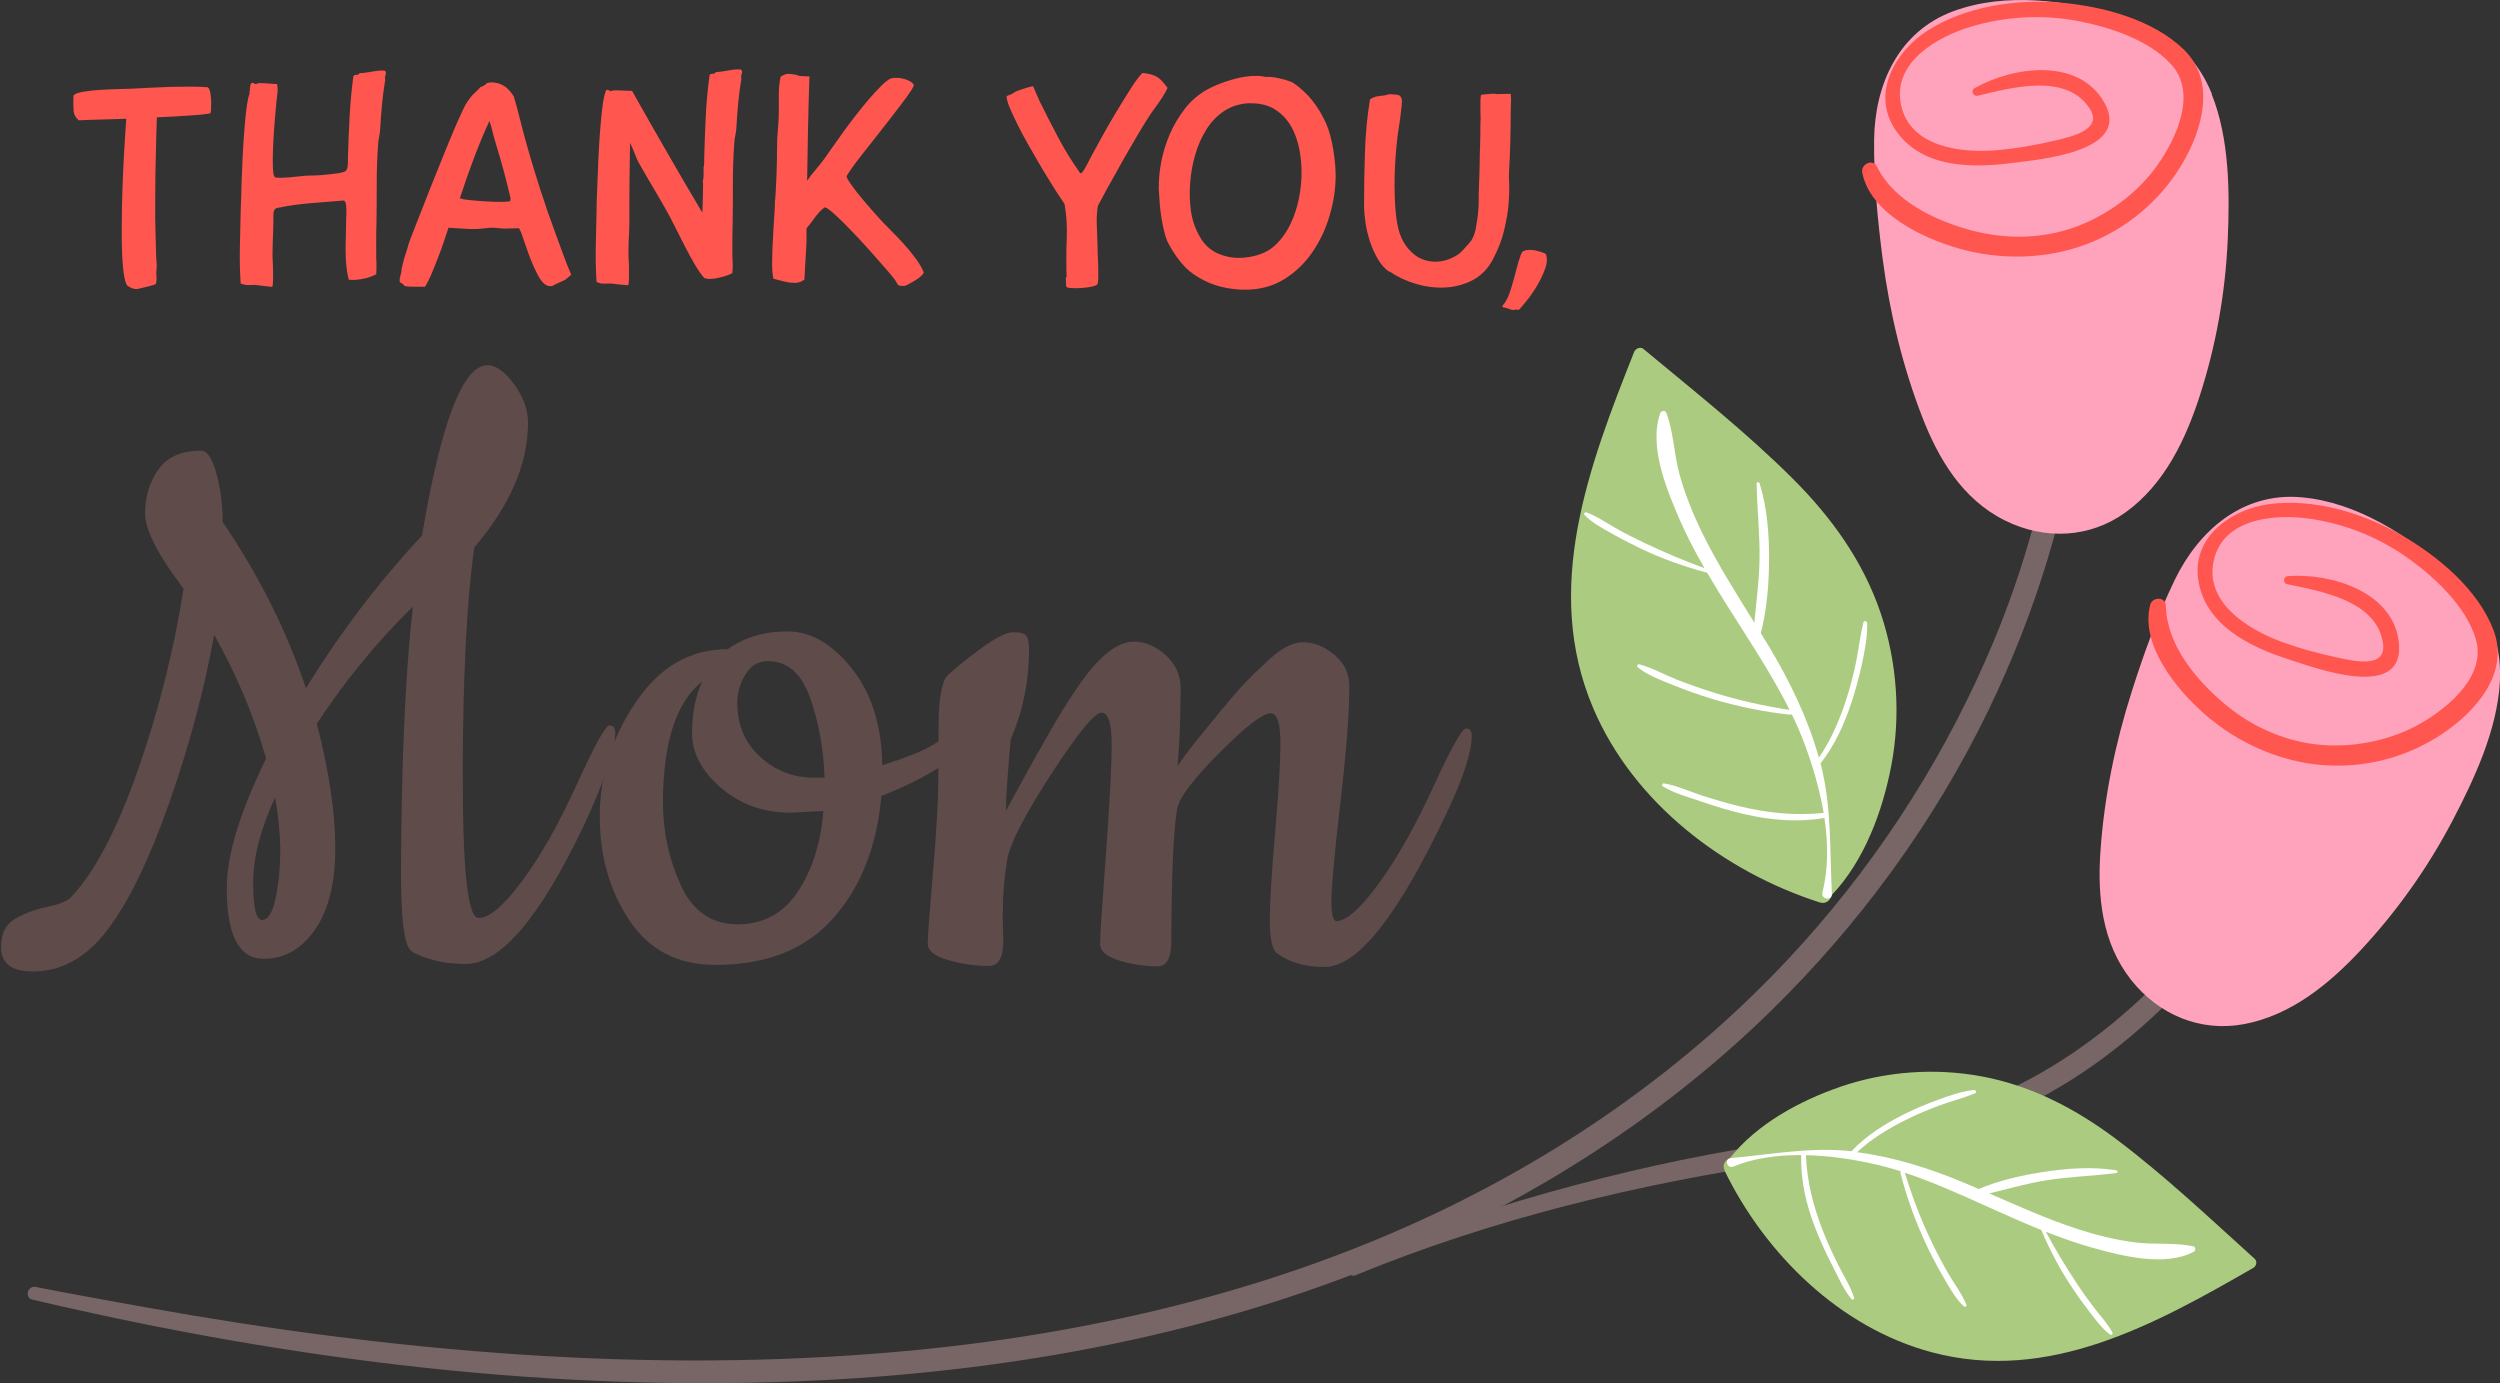 <?xml version="1.0" encoding="UTF-8"?><svg id="b" xmlns="http://www.w3.org/2000/svg" viewBox="0 0 193.65 107.14"><rect x="0" y="0" width="193.65" height="107.14" fill="#333333" stroke="none"/><g id="c"><path d="M35.85,59.71c-.03,7.59.38,11.39,1.21,11.4.84,0,1.97-.96,3.4-2.89,1.43-1.93,2.83-4.41,4.22-7.46s2.23-4.57,2.53-4.57c.3,0,.45.19.45.56,0,1.3-.81,3.68-2.4,7.12-3.43,7.21-6.49,10.81-9.2,10.8-1.03,0-1.96-.14-2.79-.39s-1.35-.51-1.53-.74c-.46-.56-.69-2.61-.68-6.15.03-8.38.34-15.18.92-20.4-2.71,2.65-5.19,5.66-7.44,9.06.96,3.73,1.44,6.96,1.43,9.68,0,2.72-.54,4.83-1.6,6.32-1.05,1.49-2.37,2.23-3.96,2.22-1.91,0-2.86-1.85-2.84-5.53,0-2.52,1.02-5.84,3.04-9.98-.92-3.26-2.26-6.46-4.02-9.59-.76,4.24-1.92,8.57-3.47,12.98-1.55,4.42-3.15,7.71-4.79,9.87-1.64,2.16-3.58,3.24-5.81,3.23-1.63,0-2.44-.64-2.44-1.9,0-1.02.36-1.74,1.06-2.16.7-.42,1.53-.73,2.48-.93.96-.21,1.57-.45,1.85-.73,1.82-1.9,3.55-5.16,5.17-9.76,1.62-4.6,2.82-9.33,3.58-14.17-1.99-2.62-2.99-4.56-2.98-5.85,0-1.28.35-2.41,1.03-3.38.68-.98,1.79-1.46,3.32-1.46.46,0,.86.6,1.18,1.79s.48,2.44.48,3.74c2.83,4.16,4.97,8.45,6.45,12.88,2.62-4.28,5.62-8.22,8.99-11.84,1.48-8.8,3.17-13.2,5.08-13.19.65,0,1.34.5,2.06,1.48.72.98,1.08,1.99,1.07,3.01-.01,3.17-1.4,6.38-4.16,9.63-.57,3.96-.87,9.73-.9,17.33ZM21.31,61.76c-1.13,2.46-1.7,4.66-1.7,6.6,0,1.93.22,2.9.69,2.9.46,0,.82-.57,1.05-1.71.24-1.14.36-2.34.36-3.6,0-1.26-.13-2.66-.4-4.19Z" style="fill:#604b4b; stroke-width:0px;"/><path d="M68.34,59.28c1.87-.6,3.16-1.12,3.88-1.56.72-.44,1.27-.77,1.65-1.01l.84-.48c.23-.14.42-.21.56-.21.37,0,.56.21.56.63,0,.42-.73,1.15-2.17,2.19-1.45,1.04-3.25,1.98-5.39,2.81-.34,3.91-1.59,7.07-3.74,9.49-2.15,2.42-5.21,3.61-9.17,3.6-2.89-.01-5.1-1.17-6.63-3.48s-2.29-5.02-2.27-8.11c.01-3.1.94-6.02,2.79-8.76,1.85-2.74,4.22-4.11,7.11-4.1,1.31-.93,2.86-1.39,4.65-1.38,1.79,0,3.46.97,4.98,2.88,1.53,1.92,2.31,4.41,2.35,7.49ZM63.78,62.82l-2.51.13c-2.14,0-3.96-.65-5.44-1.94-1.49-1.29-2.23-2.7-2.22-4.24,0-1.54.27-2.86.78-3.98-2.01,1.58-3.02,4.7-3.04,9.35,0,2.24.45,4.37,1.37,6.4.92,2.03,2.39,3.05,4.39,3.06,2,0,3.57-.84,4.69-2.53s1.78-3.78,1.98-6.25ZM59.5,51.21c-.75,0-1.33.33-1.75,1.01-.42.67-.63,1.41-.64,2.2,0,1.72.58,3.12,1.77,4.2,1.18,1.08,2.57,1.62,4.15,1.62h.84c-.08-2.28-.46-4.35-1.13-6.22-.67-1.87-1.75-2.8-3.24-2.81Z" style="fill:#604b4b; stroke-width:0px;"/><path d="M77.66,70.7l.06,2.17c0,1.3-.38,1.96-1.12,1.95-1.12,0-2.19-.16-3.21-.47-1.02-.31-1.54-.73-1.53-1.26,0-.54.14-2.38.41-5.52.27-3.14.4-5.51.41-7.09l.02-4.12c0-2.24.25-3.59.71-4.05.47-.46,1.3-1.14,2.49-2.02s2.05-1.32,2.59-1.32c.54,0,.87.1,1.01.28.14.19.21.54.21,1.05,0,2.47-.48,4.8-1.42,6.98-.24,2.65-.37,4.5-.37,5.52,2.49-4.6,4.22-7.62,5.21-9.06,1.73-2.69,3.3-4.04,4.7-4.04.88,0,1.71.36,2.48,1.06.77.7,1.15,1.57,1.14,2.59,0,1.03-.02,1.99-.05,2.9-.03.91-.07,1.62-.11,2.13-.05.51-.07.84-.07.98.19-.37.98-1.42,2.39-3.14,1.4-1.72,2.35-2.83,2.84-3.34.49-.51,1.02-1.02,1.58-1.53,1.08-1.07,2.04-1.6,2.91-1.6.86,0,1.67.33,2.44.99.77.66,1.15,1.47,1.14,2.45,0,2.05-.24,5.07-.7,9.05-.46,3.98-.69,6.5-.69,7.54,0,1.05.13,1.57.41,1.57.79-.04,1.89-1.03,3.29-2.96,1.41-1.93,2.8-4.4,4.19-7.43s2.23-4.53,2.53-4.53c.3,0,.45.19.45.56,0,1.3-.69,3.38-2.05,6.21-3.71,7.81-6.82,11.71-9.34,11.7-1.58,0-2.84-.38-3.77-1.13-.33-.33-.48-1.18-.48-2.55,0-1.37.14-3.61.41-6.71.27-3.1.41-5.41.41-6.95,0-1.54-.25-2.31-.76-2.31-.61,0-1.93,1.02-3.96,3.06s-3.12,3.48-3.27,4.32c-.29,1.58-.44,5.01-.46,10.27,0,1.3-.36,1.96-1.05,1.95-1.07,0-2.08-.16-3.04-.47-.96-.31-1.43-.73-1.43-1.26,0-.54.15-2.83.45-6.88s.45-6.9.45-8.56c0-1.65-.26-2.48-.79-2.48s-1.83,1.59-3.9,4.77c-2.06,3.18-3.2,5.4-3.41,6.66-.21,1.26-.33,2.61-.33,4.05Z" style="fill:#604b4b; stroke-width:0px;"/><path d="M16.31,8.77c-.11.03-.29.06-.56.09-.27.03-.58.06-.95.08s-.78.05-1.23.08c-.46.03-.93.05-1.42.07-.02.5-.03,1.05-.05,1.66-.01.6-.03,1.21-.04,1.84-.02.62-.03,1.24-.03,1.84,0,.6-.01,1.14-.01,1.61,0,.59,0,1.19.02,1.78.02.59.03,1.19.05,1.78,0,.2.01.4.03.61.02.21.03.41.01.61-.03.2-.03.4-.01.61.02.21,0,.4-.06.58-.03.02-.1.04-.22.08s-.24.07-.37.1c-.13.03-.25.06-.37.09s-.19.05-.22.05c-.23.09-.46.08-.69-.02s-.36-.2-.39-.27c-.12-.26-.21-.7-.27-1.31-.06-.62-.09-1.33-.1-2.15,0-.82,0-1.69.02-2.62.02-.93.05-1.82.09-2.68.04-.86.08-1.65.13-2.38.05-.72.08-1.29.11-1.7-.84.03-1.6.05-2.27.07s-1.15.03-1.41.05c-.24-.2-.38-.45-.4-.77s-.03-.7-.01-1.15c.09-.12.34-.22.75-.29s.86-.12,1.36-.15c.5-.03.97-.05,1.44-.06s.79-.02.97-.03c.37-.02.81-.04,1.34-.07.53-.03,1.07-.05,1.62-.07.56-.01,1.1-.02,1.62-.02s.96.02,1.31.05c.09.08.16.22.19.43.04.21.06.43.07.66,0,.23,0,.44-.01.63-.02.19-.04.29-.07.31Z" style="fill:#ff564f; stroke-width:0px;"/><path d="M19.32,7.17s.03-.08.03-.16c0-.08.01-.15.02-.23,0-.08.02-.14.03-.21.02-.06.04-.1.07-.11.06-.06.14-.06.23.01.09.07.17.06.23-.01.18-.03.43-.03.75,0,.32.03.58.05.78.05.05.29.06.52.03.7-.02.18-.05.41-.08.7-.02.17-.04.42-.07.75-.03.33-.06.7-.09,1.11-.03.4-.06.82-.08,1.26-.02.43-.04.84-.04,1.21,0,.37,0,.7.02.97s.07.45.15.53c.14.03.32.04.56.03s.48-.02.74-.05c.26-.02.51-.05.77-.08.25-.03.45-.04.61-.04.14,0,.34,0,.62-.02.27-.01.56-.04.84-.07s.56-.06.81-.1c.25-.04.42-.09.51-.15.06-.05.11-.12.14-.23.03-.12.05-.25.05-.4v-.4c.03-1.05.07-2.11.13-3.16.05-1.06.15-2.11.29-3.14.02-.06.04-.1.08-.11.04-.01.08-.02.13-.02s.09,0,.15-.02c.05-.02.09-.05.12-.11.06,0,.18-.01.37-.03.18-.02.38-.05.58-.09.21-.04.4-.06.59-.08.19-.01.32-.01.4,0,.11.08.13.18.08.32-.05.14-.07.27-.03.39-.11.64-.19,1.28-.25,1.91s-.11,1.27-.14,1.91c-.02.2-.04.39-.08.57s-.06.37-.08.57c-.08,1.04-.11,2.08-.11,3.13s0,2.1-.02,3.15c-.02.35-.02.71-.02,1.07v1.1c0,.27,0,.55.02.83.01.28,0,.56-.02.83-.12.06-.24.11-.35.15s-.23.08-.35.13c-.35.08-.62.12-.81.14-.19.02-.39.02-.61,0-.09-.33-.16-.69-.19-1.07-.04-.38-.06-.76-.06-1.15s0-.77.02-1.15c.01-.38.02-.75.02-1.1,0-.21,0-.43.02-.64.01-.21,0-.43-.02-.64,0-.15-.05-.28-.16-.39-.82.06-1.69.13-2.62.21s-1.78.2-2.57.37c-.11.03-.18.09-.22.18-.04.09-.06.18-.06.27,0,.53-.01,1.05-.03,1.56-.02.51-.04,1.03-.04,1.57,0,.21,0,.42.02.62.01.2.02.4.02.62v.7c0,.21-.01.4-.05.58-.08,0-.19,0-.33-.02-.14-.02-.29-.03-.43-.05-.15-.02-.33-.04-.56-.07-.21,0-.4,0-.56.01-.16,0-.35-.03-.58-.12-.06-.93-.08-1.85-.06-2.76.02-.91.04-1.83.06-2.74.01-.41.03-.9.05-1.46.01-.56.03-1.16.06-1.78.02-.62.05-1.25.09-1.88s.08-1.22.13-1.77c.04-.55.1-1.03.16-1.44s.13-.71.21-.89Z" style="fill:#ff564f; stroke-width:0px;"/><path d="M42.71,22.16h-.17c-.07,0-.12-.01-.15-.05-.03,0-.06-.01-.09-.03-.03-.02-.06-.04-.09-.06-.2-.15-.39-.4-.57-.75s-.35-.72-.51-1.12c-.16-.4-.3-.79-.43-1.18-.13-.39-.24-.71-.33-.95-.05-.11-.1-.22-.16-.34l-.87.02c-.23.02-.49,0-.78-.03-.29-.04-.55-.04-.78-.01-.58.08-1.11.1-1.6.07-.49-.03-.97-.06-1.44-.09-.09.27-.21.62-.35,1.05-.14.43-.3.86-.47,1.3-.17.44-.34.86-.51,1.27-.18.4-.34.72-.49.95h-.8c-.15,0-.3,0-.45-.01-.15,0-.26-.03-.35-.06-.06-.09-.11-.15-.16-.17-.04-.02-.08-.04-.11-.06-.03-.02-.05-.03-.07-.06-.02-.02-.02-.07-.02-.15,0-.05,0-.11.02-.18.01-.08.03-.16.06-.25.02-.09.04-.17.06-.25.01-.08.01-.13,0-.16.05-.23.11-.47.18-.73s.15-.5.23-.73c.08-.3.17-.61.29-.91s.23-.61.35-.91c.21-.53.42-1.07.63-1.6.21-.53.41-1.07.63-1.6.4-.99.79-1.98,1.19-2.96.4-.98.81-1.95,1.26-2.91.15-.33.33-.63.53-.89.12-.17.26-.32.41-.45.15-.13.29-.27.41-.42.11-.03.2-.07.29-.13.08-.05.16-.12.24-.19l.25-.05h-.02c.3,0,.56.04.77.13.21.08.38.18.51.3s.25.23.33.35.16.22.22.3c.18.62.35,1.25.5,1.86.15.62.32,1.25.5,1.88.33,1.19.69,2.36,1.06,3.51.37,1.15.77,2.3,1.2,3.46.2.53.39,1.06.58,1.58.19.52.39,1.03.61,1.53l-.46.39s-.09.05-.19.09c-.1.05-.21.1-.33.15-.12.05-.24.11-.34.16s-.17.09-.18.1ZM39.56,15.4c-.09-.38-.16-.68-.22-.9-.05-.22-.1-.42-.15-.61-.05-.18-.1-.38-.16-.61-.06-.22-.14-.52-.25-.9l-.46-1.55c-.06-.2-.13-.44-.19-.72-.07-.28-.14-.53-.22-.74-.24.52-.46,1.02-.66,1.51s-.39.97-.57,1.45c-.18.48-.36.97-.53,1.46-.17.5-.34,1.02-.53,1.57.12.03.21.05.25.07.15.03.39.06.72.09.33.03.68.06,1.05.08.37.02.73.04,1.08.04s.62-.02.8-.05l.02-.18Z" style="fill:#ff564f; stroke-width:0px;"/><path d="M54.57,21.56c-.24-.27-.5-.65-.78-1.12-.27-.47-.54-.97-.81-1.5-.27-.53-.52-1.03-.77-1.52-.24-.49-.46-.89-.64-1.21-.24-.43-.48-.84-.71-1.23-.21-.35-.43-.72-.65-1.1s-.42-.72-.58-1.01c-.15-.24-.3-.54-.43-.89s-.27-.65-.39-.91c-.01.49-.03,1.01-.03,1.55s-.02,1.07-.02,1.58c0,.5-.01.95-.01,1.35v.89c.01.53,0,1.05-.02,1.56-.03.51-.05,1.03-.05,1.57,0,.21,0,.42.02.62.02.2.02.4.02.62v.7c0,.21-.02.4-.05.58-.08,0-.19,0-.33-.02-.15-.01-.29-.03-.43-.04-.14-.02-.33-.04-.56-.07-.21,0-.4,0-.56.01s-.35-.03-.58-.13c-.06-.93-.08-1.85-.06-2.76s.04-1.83.06-2.74c0-.41.01-.9.04-1.46.02-.56.04-1.16.07-1.78.02-.62.05-1.25.09-1.88s.08-1.22.13-1.77.1-1.03.16-1.44c.06-.41.13-.71.21-.89v-.07l.05-.05c.06-.06.14-.06.23.01.09.07.16.07.21.01.2-.03.46-.03.78-.01.32.02.58.03.78.03.9,1.6,1.8,3.18,2.7,4.74.9,1.56,1.81,3.13,2.74,4.69.01-.2.03-.43.03-.69,0-.26.01-.51.02-.74s.01-.45.01-.64,0-.32-.02-.4c.01-.02.03-.07.04-.17.02-.1.02-.21.02-.33v-.55c.03-.12.05-.25.05-.4v-.4c.03-1.05.07-2.11.12-3.16s.15-2.11.29-3.14c.01-.06.04-.1.08-.11.04-.01.08-.02.12-.02s.09,0,.15-.02c.05-.01.09-.05.13-.11.06,0,.18-.01.37-.04.18-.02.38-.05.58-.09.21-.04.4-.06.59-.08.19-.01.32-.01.4,0,.11.08.13.18.08.32-.05.14-.06.27-.03.39-.11.64-.19,1.28-.25,1.91-.06.63-.11,1.27-.14,1.91-.01.2-.04.39-.08.57-.04.18-.07.37-.08.57-.08,1.04-.11,2.08-.11,3.13s0,2.1-.02,3.15c-.01.35-.02.71-.02,1.07v1.1c0,.27,0,.55.02.83.02.28,0,.56-.02.83-.24.12-.48.21-.71.27-.35.09-.61.15-.78.16-.17.02-.36.02-.57,0v-.05s-.07,0-.07.02Z" style="fill:#ff564f; stroke-width:0px;"/><path d="M70.77,6.65c-.06.17-.24.45-.53.85-.29.4-.63.84-1.02,1.35-.39.5-.8,1.03-1.23,1.58-.43.55-.83,1.05-1.2,1.52-.37.46-.66.86-.89,1.19-.23.33-.34.51-.32.56l.05.11c.06.14.2.35.41.64.21.29.45.59.7.89.25.31.5.59.74.87.24.27.43.48.55.62.29.32.61.65.95.99.34.34.68.69,1,1.05.33.36.63.72.91,1.1.28.37.51.75.67,1.13-.03.09-.11.19-.23.3s-.26.21-.42.31c-.16.1-.32.19-.47.27-.15.08-.27.14-.37.17-.08,0-.17,0-.3-.01s-.2-.04-.23-.1c-.06-.09-.11-.18-.16-.27-.05-.09-.11-.17-.18-.25-.09-.12-.27-.34-.54-.65-.27-.31-.58-.67-.94-1.07-.36-.4-.74-.83-1.15-1.27-.41-.44-.8-.84-1.15-1.2-.36-.36-.68-.66-.96-.9-.28-.24-.48-.37-.58-.37-.24.17-.49.42-.73.75-.24.33-.47.63-.68.89v1.1l-.16,2.86c-.09.06-.18.11-.27.16-.09.03-.19.06-.31.08-.11.02-.25.02-.42-.01-.04.02-.14,0-.27-.02-.14-.03-.28-.06-.43-.1s-.3-.08-.43-.11c-.14-.04-.23-.06-.27-.06-.08-.35-.11-.8-.1-1.35,0-.55.03-1.12.06-1.71s.06-1.17.1-1.71c.04-.55.06-1.01.06-1.37l.02-.02c.09-1.33.14-2.66.14-4,0-.49.02-.97.07-1.46s.07-.97.07-1.46v-1.3c0-.44.05-.87.14-1.28.23-.15.42-.22.58-.22s.38.03.67.08c.02.03.07.05.16.07.09.02.19.03.31.03s.22.01.32.01.16,0,.19.02c-.05,1.36-.08,2.7-.11,4.04-.03,1.34-.05,2.69-.07,4.04.21-.32.45-.62.7-.91.25-.29.48-.59.7-.89.14-.2.33-.48.58-.83.25-.36.53-.75.83-1.17.3-.42.63-.85.97-1.29.34-.44.68-.85,1-1.23.33-.38.64-.72.92-1s.53-.49.73-.59c.15-.06.34-.08.57-.07.23.01.44.06.64.12.2.07.36.15.48.25.12.1.17.19.14.29Z" style="fill:#ff564f; stroke-width:0px;"/><path d="M82.62,21.47c-.03-1.02-.03-2.01.01-2.97.04-.96-.02-1.86-.17-2.7l-.64-.96c-.12-.2-.3-.49-.54-.87-.24-.38-.5-.81-.78-1.29-.28-.48-.57-.98-.87-1.51-.3-.53-.57-1.03-.81-1.52-.24-.49-.45-.93-.61-1.31-.16-.39-.24-.69-.24-.9.24-.08.43-.16.55-.25.12-.09.31-.17.57-.25.15-.05.3-.09.43-.14.12-.03.23-.06.33-.09.1-.03.16-.03.19,0,.08.17.15.35.23.54s.17.39.27.61c.47.96.96,1.9,1.45,2.83s1.05,1.83,1.68,2.72h.11c.17-.21.31-.44.43-.68.12-.24.24-.48.37-.71.17-.3.42-.77.76-1.39.34-.62.71-1.27,1.11-1.93.4-.66.78-1.28,1.15-1.86.37-.58.67-.97.9-1.19.23.03.43.06.59.1.17.04.32.1.47.17.14.08.29.19.42.33.14.14.29.33.46.56-.21.44-.48.87-.79,1.29-.31.42-.6.83-.86,1.25-.12.2-.27.45-.45.74s-.37.62-.57.97c-.21.35-.42.71-.63,1.08-.21.37-.42.74-.62,1.11-.49.85-.98,1.75-1.48,2.7-.03.12-.05.32-.07.61-.02.28-.02.48-.02.61l.07,1.99c0,.21,0,.46.02.75.01.29.03.58.03.87s0,.55,0,.78-.03.38-.06.46c-.08.08-.24.14-.49.19-.25.05-.52.09-.8.1-.28.02-.54.02-.77,0-.23-.01-.35-.06-.37-.14l-.02-.69Z" style="fill:#ff564f; stroke-width:0px;"/><path d="M98.04,5.96c.11-.01.26-.01.47.01.21.02.42.06.64.11s.43.11.62.17c.19.06.33.12.42.18.58.4,1.07.86,1.48,1.38s.76,1.11,1.05,1.75c.12.27.23.58.32.93.09.34.17.7.23,1.06.06.37.11.73.14,1.08.03.36.05.68.05.97,0,1-.15,2.03-.46,3.07-.3,1.04-.75,2-1.34,2.86-.59.86-1.32,1.56-2.19,2.1-.88.54-1.88.81-3.03.81-.64,0-1.26-.08-1.87-.23-.61-.15-1.19-.4-1.74-.73-.26-.15-.49-.31-.69-.48-.2-.17-.38-.34-.54-.53-.16-.18-.31-.38-.46-.58-.15-.21-.29-.44-.45-.7l-.02-.05c-.18-.27-.33-.6-.43-.98-.11-.38-.19-.78-.26-1.2-.07-.42-.12-.83-.15-1.23-.03-.4-.05-.76-.07-1.08-.01-.67.05-1.37.19-2.11.14-.74.37-1.46.67-2.16.3-.7.69-1.34,1.14-1.93s.99-1.06,1.6-1.43c.23-.14.53-.29.91-.45.38-.16.79-.3,1.22-.42.43-.12.87-.21,1.31-.25.44-.04.84-.03,1.21.05ZM96.83,7.99c-.76.03-1.42.23-1.98.59-.56.37-1.02.84-1.39,1.43-.37.59-.67,1.24-.88,1.98-.21.73-.34,1.46-.39,2.19-.06.73-.04,1.45.06,2.16.1.71.33,1.38.7,2.02.35.62.86,1.07,1.52,1.33.66.26,1.34.34,2.04.25.79-.09,1.44-.32,1.93-.67s.94-.88,1.34-1.57c.29-.52.53-1.12.71-1.8s.29-1.39.32-2.12c.03-.73-.02-1.45-.15-2.15-.13-.7-.35-1.33-.67-1.87-.32-.55-.74-.98-1.26-1.3-.52-.32-1.15-.47-1.9-.46Z" style="fill:#ff564f; stroke-width:0px;"/><path d="M107.62,21.06c-.35-.24-.65-.57-.89-.99-.24-.42-.45-.87-.61-1.36s-.28-.98-.35-1.47-.11-.95-.11-1.36c0-1.36.02-2.72.07-4.1.04-1.38.17-2.74.39-4.08.21-.15.46-.24.73-.26s.54-.07.8-.15c.18.02.37.03.57.05.2.02.32.14.37.39.01.08,0,.24-.02.49-.03.25-.06.53-.1.85-.04.31-.08.61-.13.89-.04.28-.08.49-.09.63-.06.47-.11,1.04-.16,1.71-.05.67-.07,1.36-.07,2.07s.03,1.39.09,2.04c.06.66.16,1.2.3,1.64.17.49.4.91.71,1.26s.65.61,1.05.77c.4.16.82.22,1.28.18s.91-.19,1.37-.47c.09-.05.19-.12.3-.22.11-.1.21-.21.31-.32.1-.11.2-.22.3-.33.1-.11.18-.21.24-.3.15-.23.27-.53.34-.9s.13-.75.17-1.12.06-.71.06-1.01v-.54c.01-.47.03-.94.05-1.42.01-.4.03-.81.03-1.26s.02-.82.03-1.14c0-.2,0-.37.01-.53,0-.15.01-.3.01-.43v-.45c0-.16,0-.35.02-.58,0-.05,0-.16-.01-.35s-.01-.4-.01-.62,0-.42.01-.61.03-.29.06-.32c.32-.03.56-.05.71-.07.15-.01.29-.01.41,0,0,.02.06.02.18.02s.25,0,.4-.01.28-.01.4-.01.18,0,.18.02c.03.23.04.45.02.66-.01.21-.02.43-.02.66,0,.75-.01,1.53-.03,2.35-.02.82-.06,1.61-.1,2.35-.01.21-.01.54.01.99.02.45,0,.97-.05,1.56-.05.59-.17,1.25-.34,1.98-.17.72-.46,1.47-.86,2.23-.38.73-.9,1.27-1.56,1.62-.66.35-1.38.54-2.14.58-.76.04-1.53-.06-2.3-.29-.77-.23-1.44-.55-2.02-.96Z" style="fill:#ff564f; stroke-width:0px;"/><path d="M116.43,23.62c.17-.17.32-.45.47-.84.14-.4.27-.81.39-1.26.11-.44.22-.85.33-1.23.11-.38.21-.64.3-.78.12-.09.28-.14.48-.15.2,0,.39,0,.57.05s.35.08.5.14c.15.05.24.1.27.13.12.32.11.69-.05,1.12-.15.43-.35.85-.6,1.28-.25.43-.52.82-.8,1.17-.28.35-.49.6-.63.75-.15-.03-.27-.03-.37,0-.09.03-.22,0-.39-.07-.11-.05-.24-.08-.39-.11s-.18-.09-.09-.18Z" style="fill:#ff564f; stroke-width:0px;"/><path d="M2.52,100.67c19.96,4.7,40.64,7.29,61.17,6.24,15.06-.77,30.15-3.56,44.1-9.4,10.85-4.55,20.92-10.93,29.35-19.17,6.91-6.75,12.72-14.69,16.92-23.4,1.81-3.76,3.35-7.66,4.56-11.67,1.02-3.4,1.94-6.96,2.16-10.52.05-.78-.14-1.59-.07-2.36.05-.51-.75-.51-.8,0-.07.71-.43,1.47-.58,2.17-.17.81-.33,1.63-.49,2.44-.33,1.73-.73,3.44-1.18,5.14-1,3.79-2.31,7.51-3.9,11.1-3.74,8.45-8.89,16.25-15.2,23-7.73,8.27-17.09,14.87-27.3,19.72-12.99,6.16-27.24,9.45-41.52,10.73-19.5,1.75-39.26.03-58.48-3.43-2.83-.51-5.66-1.01-8.48-1.57-.64-.13-.91.83-.27.98h0Z" style="fill:#786666; stroke-width:0px;"/><path d="M171.33,7.27c-1.31-3.24-3.77-5.07-7.2-6.06-4.06-1.17-8.73-1.84-12.8-.35-4.33,1.59-6.11,5.77-6.16,9.95-.04,3.04.27,6.23.66,9.24.55,4.18,1.54,8.31,3.07,12.26,1.25,3.22,3.1,6.36,6.39,8,3.07,1.53,6.57,1.39,9.35-.62,3.02-2.17,4.66-5.65,5.75-9.02,1.27-3.92,1.99-8.01,2.17-12.11.16-3.64.14-7.83-1.25-11.28Z" style="fill:#ffa3bd; stroke-width:0px;"/><path d="M153.18,7.42c2.6-.62,6.86-1.82,8.69.99,1.07,1.65-1.49,2.19-2.57,2.45-1.55.37-3.13.65-4.72.78-2.7.22-6.62-.25-7.32-3.49-.72-3.31,2.8-5.31,5.43-6.09,2.67-.8,5.54-.95,8.28-.43,2.46.47,5.52,1.47,7.24,3.39,1.98,2.22.38,5.68-1.08,7.75-1.43,2.03-3.55,3.65-5.83,4.6-2.74,1.15-5.8,1.23-8.65.46-2.75-.75-5.94-2.24-7.26-4.92-.32-.65-1.26-.21-1.14.46.61,3.13,4.62,5.05,7.38,5.85,3.26.95,6.9.89,10.08-.34,3.01-1.16,5.56-3.29,7.24-6.05,1.63-2.68,2.76-6.51.21-8.99-2.42-2.35-6.34-3.37-9.61-3.64-3.43-.28-7.34.3-10.27,2.19-2.48,1.6-4.33,4.82-2.5,7.61,1.97,3,5.85,3.04,9.03,2.63,2.03-.26,9.35-.84,7.2-4.67-2-3.56-7.14-2.8-10.06-1.13-.31.18-.12.66.23.58h0Z" style="fill:#ff564f; stroke-width:0px;"/><path d="M141.87,69.35c2.53-2.65,3.94-6.47,4.62-10,.76-3.94.46-8.08-.82-11.88-1.36-4.01-3.8-7.39-6.78-10.37-3.62-3.61-7.67-6.81-11.59-10.07-.25-.2-.61-.03-.72.23-3.48,8.78-7.13,18.31-3.16,27.62,3.12,7.31,10.09,12.63,17.53,15.02.48.16.84-.17.93-.55Z" style="fill:#abcc80; stroke-width:0px;"/><path d="M141.9,69.28c-.18-3.43,0-6.74-.87-10.11,0-.02-.01-.04-.02-.06.01,0,.03,0,.04-.02,1.08-1.38,1.81-3,2.36-4.66.32-.96.58-1.94.8-2.93.23-1.06.45-2.15.42-3.23,0-.15-.25-.24-.29-.06-.25,1-.36,2.03-.56,3.03-.2.99-.46,1.98-.77,2.94-.51,1.57-1.17,3.14-2.12,4.51-.85-3.05-2.25-5.91-3.87-8.62-.21-.34-.42-.68-.63-1.02.46-1.78.62-3.66.64-5.49.02-2.06-.12-4.14-.73-6.12-.03-.11-.23-.13-.23.01.03,2.02.27,4.03.22,6.05-.04,1.59-.25,3.15-.4,4.73-1.41-2.27-2.84-4.52-4.02-6.92-.74-1.51-1.38-3.08-1.81-4.7-.4-1.52-.43-3.17-.99-4.64-.08-.21-.39-.16-.46.02-.93,2.58.52,6.02,1.55,8.38.55,1.25,1.19,2.46,1.87,3.64-1.55-.56-3.07-1.21-4.56-1.91-.8-.38-1.6-.78-2.37-1.22-.71-.4-1.44-.92-2.22-1.19-.12-.04-.23.11-.14.2.56.59,1.36,1.01,2.06,1.41.76.43,1.54.83,2.33,1.21,1.63.78,3.31,1.37,5.05,1.84.02,0,.03,0,.05,0,.91,1.56,1.88,3.08,2.85,4.6,1.25,1.96,2.5,3.95,3.54,6.04-2.02-.31-4.04-.76-5.99-1.38-.95-.3-1.88-.63-2.8-.99-.94-.37-1.87-.91-2.85-1.16-.14-.04-.23.13-.12.23.79.64,1.87,1.02,2.8,1.4.95.38,1.92.73,2.91,1.03,2,.6,4.02,1.02,6.09,1.24.06,0,.1-.01.13-.04.36.74.68,1.48.97,2.25.63,1.67,1.18,3.52,1.5,5.4-2.17.23-4.37,0-6.49-.51-1.01-.24-2.01-.54-3-.86-.95-.31-1.91-.76-2.89-.92-.12-.02-.18.16-.08.23.88.54,1.96.83,2.93,1.16,1.1.38,2.21.72,3.33.98,2.07.48,4.16.67,6.26.31.29,1.96.31,3.93-.15,5.76-.14.57.75.65.72.15Z" style="fill:#fff; stroke-width:0px;"/><path d="M104.97,98.79c10.63-4.37,21.92-7.1,33.28-8.77,5.85-.86,11.7-1.35,17.19-3.72,4.71-2.04,8.92-5.11,12.54-8.71,2.05-2.04,3.91-4.26,5.62-6.59s3.51-4.73,4.16-7.46c.09-.35-.36-.64-.63-.36-1.7,1.77-2.87,4.05-4.28,6.05-1.51,2.14-3.17,4.19-4.98,6.09-3.52,3.71-7.62,6.88-12.25,9.08-5.37,2.56-11.2,3.14-17.02,3.99s-11.03,1.94-16.44,3.37c-6,1.59-11.94,3.51-17.52,6.27-.41.2-.12.94.32.76h0Z" style="fill:#786666; stroke-width:0px;"/><path d="M193.64,52.83c.2-3.49-1.25-6.19-3.94-8.55-3.18-2.79-7.12-5.38-11.43-5.76-4.6-.41-7.98,2.62-9.81,6.39-1.33,2.74-2.41,5.76-3.33,8.64-1.28,4.02-2.14,8.17-2.43,12.4-.24,3.44.1,7.08,2.38,9.96,2.13,2.69,5.35,4.05,8.73,3.42,3.66-.68,6.62-3.13,9.04-5.72,2.81-3.01,5.21-6.4,7.12-10.04,1.69-3.23,3.46-7.02,3.67-10.75Z" style="fill:#ffa3bd; stroke-width:0px;"/><path d="M177.15,45.25c2.62.54,6.98,1.27,7.44,4.6.27,1.95-2.28,1.35-3.37,1.12-1.56-.33-3.11-.74-4.6-1.3-2.54-.95-5.88-3.04-5.14-6.27.76-3.31,4.8-3.61,7.51-3.21,2.76.41,5.42,1.5,7.67,3.14,2.02,1.47,4.37,3.68,5.11,6.15.85,2.85-2.08,5.3-4.27,6.56-2.15,1.23-4.76,1.8-7.23,1.69-2.97-.13-5.77-1.35-8.02-3.26-2.18-1.85-4.42-4.55-4.48-7.54-.01-.73-1.06-.72-1.22-.07-.78,3.09,2.03,6.53,4.19,8.43,2.55,2.24,5.86,3.74,9.27,3.98,3.22.23,6.43-.61,9.13-2.4,2.61-1.73,5.27-4.72,4.01-8.05-1.19-3.16-4.3-5.74-7.15-7.38-2.98-1.71-6.77-2.85-10.23-2.39-2.92.39-5.97,2.52-5.5,5.82.51,3.56,4,5.24,7.06,6.22,1.95.63,8.82,3.21,8.5-1.16-.3-4.07-5.27-5.57-8.63-5.3-.35.03-.38.55-.04.62h0Z" style="fill:#ff564f; stroke-width:0px;"/><path d="M133.58,90.67c3.17,6.5,8.96,12.19,16.07,14.08,9.05,2.41,17.31-2.18,24.89-6.54.23-.13.33-.49.12-.69-3.51-3.17-6.97-6.45-10.75-9.29-3.12-2.34-6.54-4.13-10.39-4.85-3.65-.68-7.48-.4-10.99.81-3.15,1.09-6.46,2.88-8.56,5.55-.34.13-.59.5-.38.92Z" style="fill:#abcc80; stroke-width:0px;"/><path d="M134.02,89.71c3.16-.28,6.18-.88,9.38-.54.02,0,.04,0,.05,0,0-.01,0-.03.01-.04,1.12-1.18,2.51-2.05,3.95-2.78.84-.42,1.7-.79,2.58-1.11.94-.35,1.91-.7,2.91-.81.14-.02.25.19.09.26-.88.36-1.81.59-2.7.92-.88.32-1.75.68-2.59,1.1-1.37.67-2.73,1.49-3.85,2.54,2.91.38,5.71,1.28,8.4,2.41.34.14.68.29,1.02.44,1.57-.66,3.27-1.05,4.95-1.31,1.88-.29,3.81-.44,5.7-.14.11.02.15.2.02.21-1.85.24-3.72.28-5.57.59-1.45.24-2.85.65-4.28.99,2.26.99,4.52,2.01,6.87,2.77,1.48.48,3,.86,4.55,1.04,1.44.17,2.96-.02,4.38.29.2.04.2.34.04.42-2.24,1.19-5.59.32-7.88-.32-1.22-.34-2.41-.77-3.58-1.23.72,1.34,1.51,2.66,2.35,3.93.45.69.93,1.36,1.43,2.01.46.6,1.03,1.2,1.38,1.87.05.1-.07.23-.17.16-.61-.43-1.11-1.12-1.56-1.7-.49-.64-.97-1.3-1.41-1.97-.93-1.39-1.69-2.85-2.35-4.38,0-.02,0-.03,0-.04-1.55-.63-3.07-1.32-4.59-2-1.96-.89-3.95-1.77-6-2.45.55,1.81,1.23,3.6,2.05,5.31.4.83.82,1.64,1.28,2.44.47.81,1.08,1.6,1.43,2.46.05.12-.09.23-.19.14-.69-.64-1.19-1.58-1.65-2.38-.48-.82-.92-1.67-1.32-2.53-.81-1.75-1.46-3.55-1.94-5.42-.01-.05,0-.1.02-.13-.72-.23-1.45-.43-2.19-.59-1.61-.36-3.38-.62-5.15-.66.07,2.02.58,4,1.32,5.88.35.9.76,1.77,1.19,2.64.41.83.95,1.65,1.22,2.53.03.11-.13.19-.2.1-.61-.73-1.02-1.69-1.45-2.53-.49-.95-.95-1.93-1.34-2.93-.72-1.83-1.16-3.73-1.11-5.7-1.83,0-3.65.23-5.25.89-.5.21-.7-.6-.24-.64Z" style="fill:#fff; stroke-width:0px;"/></g></svg>